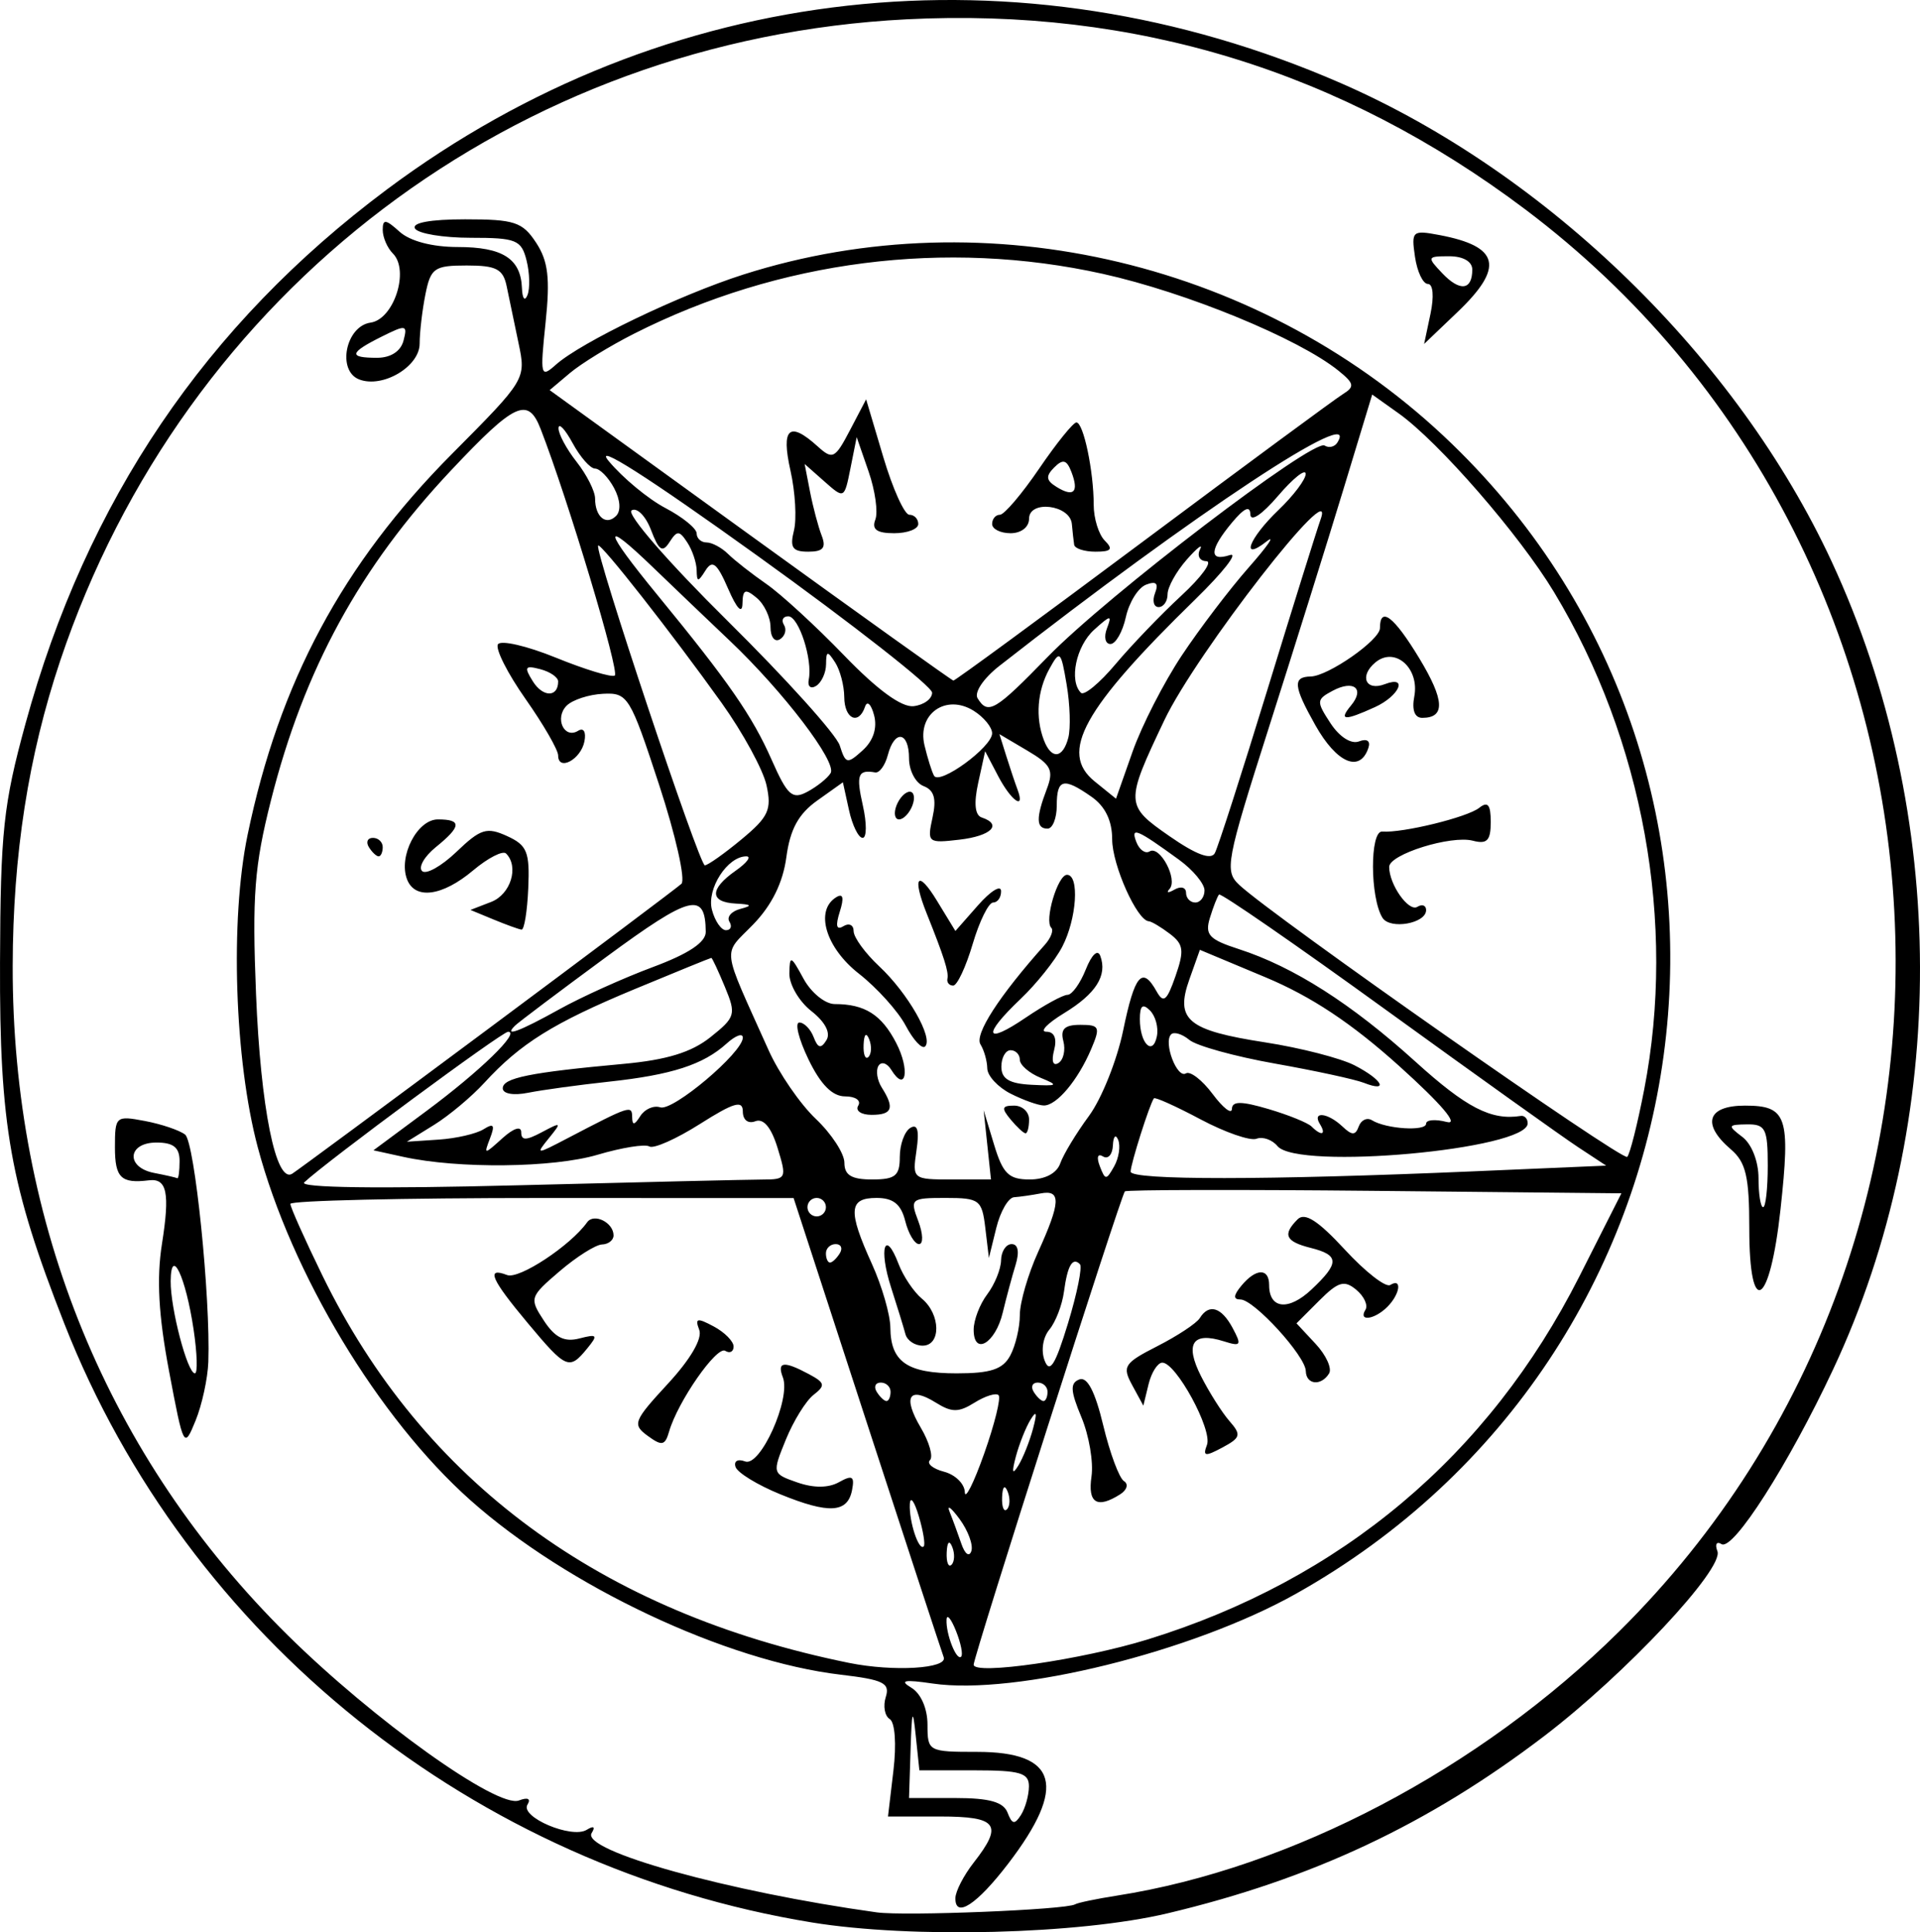 <?xml version="1.0" encoding="UTF-8" standalone="no"?>
<!-- Created with Inkscape (http://www.inkscape.org/) -->
<svg
   xmlns:dc="http://purl.org/dc/elements/1.1/"
   xmlns:cc="http://web.resource.org/cc/"
   xmlns:rdf="http://www.w3.org/1999/02/22-rdf-syntax-ns#"
   xmlns:svg="http://www.w3.org/2000/svg"
   xmlns="http://www.w3.org/2000/svg"
   xmlns:sodipodi="http://sodipodi.sourceforge.net/DTD/sodipodi-0.dtd"
   xmlns:inkscape="http://www.inkscape.org/namespaces/inkscape"
   width="632.566"
   height="636.716"
   id="svg2"
   sodipodi:version="0.32"
   inkscape:version="0.44"
   sodipodi:docbase="C:\Dokumente und Einstellungen\Daniel.YASOKHUUL\Desktop\satan"
   sodipodi:docname="umgedrehtes pentagramm satan.svg"
   version="1.0">
  <defs
     id="defs4" />
  <sodipodi:namedview
     id="base"
     pagecolor="#ffffff"
     bordercolor="#666666"
     borderopacity="1.0"
     inkscape:pageopacity="0.0"
     inkscape:pageshadow="2"
     inkscape:zoom="0.70649766"
     inkscape:cx="218.67453"
     inkscape:cy="288.61126"
     inkscape:document-units="px"
     inkscape:current-layer="layer1"
     inkscape:window-width="1024"
     inkscape:window-height="721"
     inkscape:window-x="-4"
     inkscape:window-y="-4" />
  <g
     inkscape:label="Ebene 1"
     inkscape:groupmode="layer"
     id="layer1"
     transform="translate(-52.248,-27.952)">
    <path
       style="fill:black"
       d="M 319.795,661.43 C 208.577,643.29 114.037,567.565 73.441,464.103 C 55.573,418.563 52.072,398.902 52.255,345.112 C 52.402,301.958 53.354,293.033 60.646,266.411 C 80.772,192.942 119.994,134.961 179.738,90.362 C 271.375,21.955 387.742,9 494.058,55.372 C 562.149,85.071 624.575,145.926 655.68,212.93 C 694.323,296.169 694.538,397.35 656.246,479.063 C 641.573,510.376 623.233,539.108 619.423,536.753 C 617.799,535.749 617.189,536.801 618.068,539.089 C 620.287,544.873 587.745,579.606 560.969,600.032 C 522.979,629.014 484.584,647.084 436.917,658.415 C 407.796,665.338 352.486,666.761 319.795,661.43 z M 406.432,655.457 C 407.303,654.924 413.492,653.632 420.185,652.586 C 477.656,643.6 539.909,610.864 585.644,565.581 C 718.768,433.77 704.016,209.413 554.833,97.001 C 494.292,51.382 426.24,30.469 350.854,34.317 C 222.176,40.885 112.981,123.667 72.093,245.648 C 61.587,276.99 56.507,309.609 56.429,346.224 C 56.247,431.294 87.872,508.303 146.971,566.701 C 175.324,594.717 216.173,623.932 223.215,621.229 C 226.142,620.106 227.237,620.638 226.027,622.596 C 223.506,626.675 240.611,633.946 245.55,630.894 C 247.843,629.477 248.459,629.883 247.173,631.964 C 243.583,637.772 292.182,651.296 341.09,658.098 C 350.346,659.385 403.523,657.236 406.432,655.457 z M 367.016,653.38 C 367.053,651.149 369.76,645.901 373.032,641.718 C 382.86,629.155 380.933,626.508 361.961,626.508 L 344.806,626.508 L 346.597,611.382 C 347.633,602.636 347.118,595.471 345.376,594.394 C 343.719,593.37 343.135,590.102 344.078,587.131 C 345.531,582.552 343.285,581.435 329.317,579.794 C 291.407,575.338 239.099,550.689 207.178,522.239 C 176.937,495.286 148.283,447.697 137.16,405.954 C 129.519,377.279 128.01,331.081 133.801,303.131 C 144.247,252.718 165.122,213.784 201.144,177.528 C 225.521,152.994 225.584,152.889 223.086,141.023 C 221.709,134.477 219.948,126.042 219.175,122.277 C 218.01,116.606 215.758,115.433 206.038,115.433 C 195.334,115.433 194.142,116.264 192.407,124.939 C 191.361,130.168 190.505,137.477 190.505,141.183 C 190.505,148.739 178.338,155.957 170.603,152.989 C 163.19,150.144 166.121,135.43 174.333,134.261 C 182.031,133.165 187.238,117.033 181.687,111.481 C 179.844,109.639 178.337,106.14 178.337,103.705 C 178.337,100.054 179.31,100.16 183.9,104.314 C 187.331,107.418 194.678,109.348 203.066,109.348 C 217.847,109.348 223.835,113.182 224.209,122.886 C 224.343,126.368 225.146,127.385 226.027,125.189 C 226.895,123.026 226.761,117.892 225.729,113.781 C 224.025,106.993 222.338,106.306 207.359,106.306 C 198.287,106.306 190.018,104.937 188.984,103.264 C 187.81,101.364 194,100.222 205.466,100.222 C 221.765,100.222 224.396,101.089 228.884,107.937 C 232.858,114.003 233.523,119.633 231.993,134.269 C 230.155,151.849 230.344,152.622 235.374,148.139 C 243.68,140.735 276.04,125.164 297.102,118.436 C 377.59,92.723 469.05,114.592 530.677,174.286 C 645.016,285.038 619.29,474.476 479.233,553.107 C 445.09,572.276 386.76,586.694 359.523,582.698 C 350.137,581.321 348.452,581.652 352.498,584.075 C 355.645,585.959 357.822,590.932 357.822,596.238 C 357.822,605.064 358.093,605.213 374.181,605.213 C 400.747,605.213 403.909,616.549 384.442,642.001 C 374.075,655.555 366.901,660.239 367.016,653.38 z M 391.238,616.621 C 391.278,612.143 388.414,611.297 373.216,611.297 L 355.147,611.297 L 353.954,599.889 C 352.972,590.504 352.67,591.313 352.249,604.452 L 351.737,620.423 L 367.043,620.423 C 378.203,620.423 382.85,621.729 384.198,625.242 C 385.687,629.121 386.549,629.269 388.62,626.002 C 390.034,623.77 391.213,619.549 391.238,616.621 z M 363.166,574.031 C 362.401,571.94 350.96,537.041 337.743,496.479 L 313.711,422.729 L 230.813,422.707 C 185.22,422.696 147.916,423.569 147.916,424.648 C 147.916,425.728 152.659,436.337 158.456,448.225 C 191.562,516.116 250.254,559.302 331.964,575.893 C 346.6,578.865 364.542,577.794 363.166,574.031 z M 309.288,520.321 C 301.836,517.28 295.219,513.232 294.584,511.326 C 293.938,509.387 295.325,508.589 297.734,509.513 C 302.744,511.436 312.88,488.867 310.174,481.815 C 308.171,476.595 310.46,476.304 318.725,480.728 C 324.07,483.588 324.271,484.47 320.285,487.572 C 317.768,489.531 313.658,496.172 311.151,502.329 C 306.624,513.45 306.65,513.544 314.946,516.436 C 320.34,518.316 325.203,518.282 328.674,516.339 C 333.045,513.893 333.849,514.377 332.972,518.929 C 331.51,526.522 325.364,526.883 309.288,520.321 z M 265.635,501.077 C 260.512,497.327 260.952,496.192 272.275,483.926 C 279.749,475.831 283.72,469.013 282.624,466.158 C 281.136,462.281 281.913,462.097 287.392,465.029 C 290.992,466.955 293.937,469.933 293.937,471.646 C 293.937,473.36 292.702,473.998 291.193,473.065 C 288.39,471.332 275.55,489.779 272.7,499.634 C 271.346,504.316 270.341,504.521 265.635,501.077 z M 226.134,463.936 C 213.98,449.396 212.253,445.379 219.323,448.091 C 223.238,449.594 240.18,438.423 245.684,430.711 C 247.924,427.572 254.39,430.783 254.39,435.034 C 254.39,436.608 252.679,437.952 250.587,438.02 C 248.496,438.088 242.212,442.055 236.624,446.836 C 226.751,455.282 226.604,455.743 231.44,463.123 C 235.099,468.708 238.19,470.26 243.121,468.99 C 249.085,467.454 249.365,467.826 245.652,472.353 C 239.784,479.507 238.793,479.08 226.134,463.936 z M 430.338,568.173 C 494.114,548.488 542.726,507.607 572.591,448.544 L 586.435,421.165 L 505.135,420.354 C 460.42,419.908 423.391,419.987 422.849,420.529 C 421.549,421.829 373.032,573.715 373.032,576.484 C 373.032,580.025 408.698,574.853 430.338,568.173 z M 411.852,514.489 C 412.545,509.766 411.052,500.971 408.534,494.944 C 404.897,486.241 404.755,483.68 407.844,482.495 C 410.457,481.492 413.038,486.448 415.718,497.618 C 417.91,506.756 420.985,515.025 422.551,515.993 C 424.127,516.967 423.555,518.92 421.27,520.367 C 413.68,525.177 410.568,523.234 411.852,514.489 z M 449.894,504.062 C 451.79,499.121 439.615,476.765 435.136,476.962 C 433.606,477.03 431.585,480.246 430.646,484.109 L 428.938,491.134 L 425.264,484.38 C 421.891,478.18 422.574,477.125 433.61,471.495 C 440.221,468.122 446.488,463.974 447.537,462.277 C 450.55,457.402 454.666,458.651 458.365,465.564 C 461.407,471.247 461.093,471.719 455.458,469.93 C 445.146,466.657 442.509,470.689 447.942,481.419 C 450.647,486.762 454.863,493.42 457.31,496.215 C 461.273,500.742 461.016,501.694 454.96,504.935 C 449.257,507.987 448.441,507.847 449.894,504.062 z M 482.459,479.726 C 482.342,474.732 465.368,456.149 460.924,456.149 C 458.489,456.149 458.586,454.8 461.254,451.586 C 466.05,445.806 470.38,445.721 470.38,451.407 C 470.38,459.285 476.766,459.969 484.295,452.896 C 493.615,444.139 493.572,441.531 484.069,439.146 C 475.756,437.059 474.714,434.779 479.765,429.728 C 482.139,427.354 486.512,430.164 495.328,439.729 C 502.072,447.045 508.8,452.283 510.28,451.368 C 514.267,448.904 513.54,454.362 509.319,458.583 C 505.093,462.809 499.641,463.529 502.109,459.536 C 503.026,458.053 501.659,455.082 499.072,452.935 C 495.135,449.667 493.147,450.252 486.88,456.519 L 479.393,464.006 L 485.689,470.765 C 489.152,474.482 491.15,478.874 490.129,480.526 C 487.505,484.771 482.565,484.256 482.459,479.726 z M 367.206,565.347 C 365.603,561.339 364.205,559.659 364.099,561.614 C 363.841,566.362 367.385,575.369 368.91,573.844 C 369.576,573.178 368.809,569.354 367.206,565.347 z M 365.984,537.716 C 365.013,535.289 364.292,536.01 364.146,539.554 C 364.014,542.761 364.733,544.558 365.744,543.547 C 366.755,542.536 366.863,539.912 365.984,537.716 z M 368.381,528.478 C 365.573,524.67 364.1,523.608 365.109,526.118 C 366.119,528.628 367.869,533.384 369,536.687 C 370.155,540.058 371.589,541.094 372.272,539.047 C 372.94,537.042 371.189,532.286 368.381,528.478 z M 354.94,527.486 C 353.466,522.551 352.143,520.796 351.999,523.588 C 351.707,529.253 354.954,539.126 356.576,537.504 C 357.15,536.93 356.414,532.421 354.94,527.486 z M 384.237,519.463 C 383.266,517.037 382.545,517.757 382.399,521.301 C 382.267,524.508 382.986,526.305 383.997,525.294 C 385.007,524.283 385.115,521.659 384.237,519.463 z M 381.24,487.679 C 380.398,486.838 376.838,487.942 373.328,490.134 C 368.069,493.418 365.827,493.418 360.568,490.134 C 351.715,484.605 349.578,488.178 355.62,498.406 C 358.416,503.139 359.773,507.942 358.635,509.08 C 357.497,510.218 359.587,511.939 363.278,512.904 C 366.97,513.869 370.047,516.895 370.117,519.628 C 370.186,522.361 373.062,516.635 376.507,506.903 C 379.952,497.172 382.081,488.521 381.24,487.679 z M 392.583,498.739 C 393.997,493.453 393.758,492.525 391.798,495.697 C 390.248,498.207 388.063,503.682 386.944,507.865 C 385.531,513.151 385.77,514.079 387.73,510.907 C 389.28,508.398 391.464,502.922 392.583,498.739 z M 345.653,486.57 C 345.653,484.897 344.203,483.528 342.432,483.528 C 340.66,483.528 340.056,484.897 341.09,486.57 C 342.124,488.244 343.574,489.613 344.312,489.613 C 345.05,489.613 345.653,488.244 345.653,486.57 z M 397.369,486.57 C 397.369,484.897 395.919,483.528 394.147,483.528 C 392.376,483.528 391.772,484.897 392.806,486.57 C 393.84,488.244 395.29,489.613 396.028,489.613 C 396.765,489.613 397.369,488.244 397.369,486.57 z M 385.094,474.602 C 386.826,471.366 388.243,465.355 388.243,461.245 C 388.243,457.135 390.951,447.804 394.26,440.51 C 401.72,424.07 401.899,419.898 395.088,421.201 C 392.16,421.762 388.224,422.325 386.341,422.453 C 384.459,422.581 381.823,427.135 380.484,432.573 L 378.049,442.46 L 376.869,432.573 C 375.763,423.305 374.944,422.686 363.788,422.686 C 352.352,422.686 352.001,422.982 354.78,430.291 C 356.37,434.474 356.484,437.897 355.034,437.897 C 353.584,437.897 351.538,434.474 350.488,430.291 C 349.094,424.736 346.545,422.686 341.032,422.686 C 331.849,422.686 331.553,426.891 339.502,444.409 C 342.812,451.703 345.55,461.161 345.586,465.428 C 345.684,476.735 351.13,480.486 367.449,480.486 C 378.667,480.486 382.657,479.156 385.094,474.602 z M 350.551,467.557 C 350.003,465.466 347.867,458.519 345.804,452.119 C 341.665,439.28 343.813,432.66 348.293,444.445 C 349.839,448.51 353.3,453.659 355.984,455.886 C 362.188,461.035 362.336,471.36 356.205,471.36 C 353.643,471.36 351.098,469.649 350.551,467.557 z M 373.032,466.111 C 373.032,462.945 375.042,457.697 377.499,454.449 C 379.955,451.201 382.009,446.148 382.062,443.22 C 382.115,440.292 383.687,437.897 385.555,437.897 C 387.674,437.897 388.16,440.472 386.846,444.741 C 385.687,448.506 383.781,455.591 382.61,460.485 C 380.184,470.626 373.032,474.827 373.032,466.111 z M 408.04,444.512 C 405.607,442.078 403.938,444.957 402.783,453.586 C 402.195,457.972 400.029,463.592 397.968,466.075 C 395.828,468.653 395.165,473.037 396.422,476.298 C 398.1,480.65 399.926,477.734 404.104,464.032 C 407.119,454.146 408.89,445.362 408.04,444.512 z M 328.922,440.939 C 329.956,439.266 329.352,437.897 327.58,437.897 C 325.808,437.897 324.358,439.266 324.358,440.939 C 324.358,442.612 324.962,443.981 325.7,443.981 C 326.438,443.981 327.888,442.612 328.922,440.939 z M 324.358,425.728 C 324.358,424.055 322.989,422.686 321.316,422.686 C 319.643,422.686 318.274,424.055 318.274,425.728 C 318.274,427.401 319.643,428.77 321.316,428.77 C 322.989,428.77 324.358,427.401 324.358,425.728 z M 303.539,416.625 C 311.329,416.603 311.505,416.227 308.433,406.215 C 306.355,399.444 303.806,396.38 301.112,397.414 C 298.701,398.339 296.979,396.991 296.979,394.178 C 296.979,390.372 294.003,391.244 282.845,398.321 C 275.071,403.251 267.572,406.581 266.181,405.721 C 264.789,404.861 257.118,406.091 249.134,408.454 C 234.476,412.791 203.248,413.132 185.125,409.151 L 175.285,406.99 L 192.782,394.008 C 210.359,380.968 223.79,367.928 219.647,367.928 C 217.65,367.928 159.919,410.586 152.479,417.559 C 150.585,419.334 176.986,419.7 222.448,418.529 C 262.604,417.495 299.095,416.638 303.539,416.625 z M 212.679,367.298 C 246.495,342.131 275.325,320.481 276.745,319.185 C 278.164,317.89 274.849,303.174 269.378,286.482 C 259.836,257.369 259.085,256.152 250.929,256.562 C 246.253,256.797 240.857,258.559 238.939,260.478 C 234.875,264.541 238.107,271.602 242.724,268.749 C 244.526,267.635 245.403,269.117 244.795,272.25 C 243.639,278.213 236.137,282.232 236.137,276.887 C 236.137,275.057 231.298,266.676 225.384,258.261 C 219.47,249.847 215.381,241.749 216.297,240.266 C 217.214,238.783 225.812,240.763 235.405,244.666 C 244.997,248.568 253.72,251.22 254.79,250.56 C 256.501,249.502 239.291,192.239 230.37,169.308 C 226.205,158.6 221.917,160.574 200.936,182.858 C 170.763,214.905 152.448,248.456 141.506,291.727 C 136.05,313.302 135.296,323.104 136.598,355.503 C 138.103,392.95 143.148,418.028 148.509,414.714 C 149.986,413.801 178.862,392.464 212.679,367.298 z M 214.842,330.932 L 207.237,327.785 L 214.082,325.139 C 220.506,322.655 223.313,313.528 218.983,309.199 C 217.915,308.13 213.018,310.64 208.103,314.776 C 197.988,323.286 188.961,324.503 186.353,317.707 C 183.449,310.139 189.716,297.959 196.514,297.959 C 204.463,297.959 204.292,300.235 195.829,307.097 C 192.065,310.149 190.025,313.691 191.298,314.968 C 192.57,316.245 197.678,313.393 202.648,308.631 C 210.577,301.035 212.618,300.398 219.287,303.436 C 225.922,306.459 226.811,308.649 226.287,320.682 C 225.958,328.262 224.959,334.378 224.068,334.272 C 223.177,334.166 219.025,332.663 214.842,330.932 z M 173.774,307.086 C 172.74,305.413 173.343,304.044 175.115,304.044 C 176.887,304.044 178.337,305.413 178.337,307.086 C 178.337,308.759 177.733,310.128 176.995,310.128 C 176.258,310.128 174.808,308.759 173.774,307.086 z M 348.695,409.176 C 348.695,405.092 350.248,400.791 352.146,399.618 C 354.537,398.14 355.166,400.422 354.194,407.043 C 352.808,416.485 352.95,416.602 365.763,416.602 L 378.734,416.602 L 377.529,405.194 L 376.324,393.786 L 379.778,405.194 C 382.661,414.716 384.593,416.602 391.467,416.602 C 396.57,416.602 400.412,414.577 401.569,411.278 C 402.597,408.35 406.846,401.328 411.013,395.674 C 415.179,390.02 420.248,377.357 422.277,367.535 C 426.094,349.053 428.562,346.159 433.294,354.615 C 435.569,358.679 436.673,357.793 439.522,349.621 C 442.475,341.149 442.203,339.093 437.669,335.652 C 434.746,333.432 431.622,331.573 430.728,331.519 C 426.851,331.289 418.664,312.957 418.664,304.507 C 418.664,298.402 416.368,293.654 411.903,290.527 C 402.599,284.01 400.411,284.557 400.411,293.396 C 400.411,297.579 399.042,301.002 397.369,301.002 C 393.593,301.002 393.521,297.435 397.104,288.009 C 399.495,281.722 398.603,279.951 390.7,275.282 L 381.52,269.859 L 383.778,277.064 C 385.02,281.027 386.679,285.981 387.465,288.073 C 390.132,295.17 385.418,291.919 381.105,283.687 L 376.814,275.498 L 374.542,285.841 C 373.045,292.657 373.438,296.574 375.693,297.325 C 382.614,299.632 378.82,303.413 368.359,304.634 C 357.958,305.848 357.663,305.607 359.475,297.359 C 360.835,291.164 360.033,288.323 356.543,286.984 C 353.9,285.97 351.737,281.864 351.737,277.86 C 351.737,268.988 346.977,268.233 344.749,276.752 C 343.861,280.146 341.99,282.722 340.591,282.476 C 334.886,281.472 334.233,283.226 336.527,293.396 C 337.848,299.252 337.812,304.044 336.448,304.044 C 335.084,304.044 333.063,299.923 331.957,294.887 L 329.946,285.73 L 321.48,291.759 C 315.31,296.152 312.555,301.21 311.321,310.41 C 310.196,318.798 306.536,326.225 300.411,332.551 C 290.205,343.091 289.679,338.779 305.474,374.012 C 308.849,381.541 315.848,391.723 321.027,396.637 C 326.206,401.551 330.443,408.053 330.443,411.087 C 330.443,415.187 332.785,416.602 339.569,416.602 C 347.217,416.602 348.695,415.399 348.695,409.176 z M 385.201,396.828 C 382.099,393.091 382.307,392.265 386.349,392.265 C 389.064,392.265 391.285,394.318 391.285,396.828 C 391.285,399.338 390.768,401.391 390.136,401.391 C 389.505,401.391 387.284,399.338 385.201,396.828 z M 335.006,392.265 C 336.04,390.592 334.099,389.223 330.693,389.223 C 326.476,389.223 322.625,385.34 318.621,377.054 C 315.388,370.362 314.03,364.886 315.604,364.886 C 317.177,364.886 319.297,367.054 320.314,369.704 C 321.721,373.37 322.728,373.608 324.525,370.701 C 326,368.314 324.127,364.708 319.539,361.098 C 315.497,357.919 312.245,352.337 312.312,348.694 C 312.423,342.629 312.817,342.776 316.972,350.436 C 319.468,355.037 324.093,358.802 327.249,358.802 C 337.174,358.802 342.685,362.289 347.511,371.622 C 352.131,380.555 350.696,388.256 345.868,380.444 C 344.495,378.223 342.606,377.643 341.671,379.156 C 340.736,380.67 341.228,383.896 342.765,386.326 C 347.054,393.106 346.227,395.307 339.389,395.307 C 335.944,395.307 333.972,393.938 335.006,392.265 z M 338.605,370.4 C 337.634,367.973 336.913,368.694 336.767,372.238 C 336.635,375.445 337.354,377.241 338.365,376.23 C 339.376,375.22 339.484,372.596 338.605,370.4 z M 385.201,388.318 C 381.018,386.196 377.559,382.452 377.515,379.997 C 377.471,377.542 376.463,373.983 375.275,372.088 C 373.225,368.819 381.428,356.119 396.464,339.285 C 398.476,337.032 399.436,334.503 398.597,333.665 C 396.24,331.308 400.726,316.212 403.783,316.212 C 407.964,316.212 406.995,330.769 402.204,339.94 C 399.844,344.458 393.683,352.175 388.514,357.089 C 375.773,369.203 376.654,372.458 390.188,363.273 C 396.278,359.141 402.472,355.76 403.953,355.76 C 405.434,355.76 408.144,351.995 409.976,347.394 C 411.928,342.487 413.903,340.642 414.75,342.931 C 417.14,349.384 413.34,355.386 402.795,361.815 C 397.301,365.165 394.677,367.91 396.963,367.917 C 399.622,367.924 400.547,370.123 399.529,374.016 C 398.588,377.613 399.174,379.34 400.96,378.236 C 402.623,377.209 403.353,373.955 402.582,371.007 C 401.543,367.037 402.992,365.646 408.162,365.646 C 414.532,365.646 414.847,366.347 411.753,373.632 C 407.378,383.932 400.367,392.277 396.137,392.22 C 394.305,392.195 389.384,390.439 385.201,388.318 z M 395.088,383.1 C 391.323,381.556 388.243,378.879 388.243,377.152 C 388.243,375.425 386.874,374.012 385.201,374.012 C 383.528,374.012 382.159,376.459 382.159,379.449 C 382.159,383.451 384.769,385.021 392.045,385.397 C 400.815,385.849 401.159,385.59 395.088,383.1 z M 350.652,365.929 C 348.135,361.172 341.189,353.458 335.217,348.785 C 324.281,340.229 320.641,327.995 327.726,323.616 C 330.021,322.198 330.402,323.717 328.922,328.381 C 327.441,333.044 327.822,334.563 330.117,333.145 C 331.969,332 333.485,332.733 333.485,334.774 C 333.485,336.815 337.278,342.03 341.914,346.362 C 351.315,355.147 359.816,369.99 357.037,372.769 C 356.042,373.764 353.169,370.686 350.652,365.929 z M 364.389,350.436 C 364.859,348.215 363.308,343.334 357.574,328.998 C 352.686,316.775 354.584,314.333 360.909,324.708 L 367.016,334.724 L 374.491,326.229 C 378.603,321.556 382.01,319.444 382.062,321.536 C 382.115,323.627 380.941,325.338 379.452,325.338 C 377.964,325.338 374.927,331.499 372.704,339.028 C 370.481,346.557 367.592,352.717 366.284,352.717 C 364.976,352.717 364.123,351.691 364.389,350.436 z M 347.595,293.396 C 348.558,290.887 350.526,288.833 351.967,288.833 C 353.409,288.833 353.801,290.887 352.838,293.396 C 351.874,295.906 349.907,297.959 348.465,297.959 C 347.024,297.959 346.632,295.906 347.595,293.396 z M 420.64,403.558 C 419.818,401.53 419.036,402.347 418.904,405.373 C 418.772,408.4 417.311,410.04 415.657,409.018 C 413.89,407.926 413.449,409.244 414.589,412.214 C 416.387,416.899 416.733,416.902 419.332,412.257 C 420.875,409.501 421.463,405.587 420.64,403.558 z M 537.306,413.938 L 581.417,412.039 L 572.17,405.954 C 567.085,402.608 538.607,382.26 508.886,360.737 C 479.165,339.214 454.406,322.102 453.866,322.71 C 453.325,323.319 451.975,326.774 450.866,330.387 C 449.15,335.977 450.569,337.514 460.375,340.685 C 478.4,346.513 497.532,358.706 518.571,377.772 C 535.358,392.985 543.541,397.205 553.277,395.667 C 554.532,395.469 555.559,396.57 555.559,398.113 C 555.559,406.734 479.79,413.628 473.138,405.613 C 471.376,403.49 468.26,402.396 466.213,403.181 C 464.166,403.967 455.878,401.093 447.796,396.796 C 439.714,392.499 432.794,389.379 432.418,389.863 C 431.06,391.616 424.748,411.49 424.748,414.014 C 424.748,416.877 469.755,416.847 537.306,413.938 z M 593.943,386.978 C 604.564,332.107 593.635,271.793 564.243,223.066 C 552.819,204.127 526.251,173.564 513.025,164.146 L 504.335,157.958 L 494.856,189.172 C 489.643,206.339 478.612,241.598 470.343,267.524 C 456.163,311.985 455.608,314.941 460.563,319.567 C 471.685,329.951 586.836,410.676 588.357,409.155 C 589.24,408.272 591.754,398.293 593.943,386.978 z M 507.723,330.377 C 503.599,323.816 503.528,301.651 507.632,301.965 C 514.356,302.479 535.656,297.269 539.588,294.148 C 542.423,291.898 543.391,293.087 543.391,298.823 C 543.391,304.931 542.178,306.199 537.507,304.978 C 530.297,303.092 509.927,309.464 509.927,313.606 C 509.927,319.422 516.35,328.531 519.206,326.765 C 520.796,325.783 522.096,326.269 522.096,327.846 C 522.096,332.257 510.219,334.348 507.723,330.377 z M 485.587,266.882 C 478.368,254.038 478.078,250.98 484.069,250.865 C 489.82,250.755 506.885,238.844 506.885,234.94 C 506.885,227.519 511.522,231.082 519.887,244.931 C 528.201,258.694 528.476,264.496 520.817,264.496 C 518.318,264.496 517.351,261.901 518.199,257.466 C 519.993,248.083 511.812,240.892 505.398,246.216 C 499.978,250.713 502.187,255.815 508.504,253.39 C 516.293,250.401 513.313,257.279 505.221,260.966 C 495.141,265.558 493.203,265.422 497.36,260.414 C 501.987,254.839 498.233,251.86 491.275,255.584 C 485.926,258.446 485.886,259.078 490.604,266.277 C 493.554,270.78 497.414,273.239 499.984,272.252 C 502.612,271.244 503.847,272.092 503.085,274.381 C 500.31,282.713 492.636,279.424 485.587,266.882 z M 223.969,401.027 C 223.969,403.818 225.536,403.812 230.813,401 C 237.235,397.578 237.376,397.701 233.095,402.981 C 228.658,408.453 228.827,408.455 239.179,403.045 C 259.852,392.241 260.472,392.038 260.521,396.042 C 260.555,398.862 261.264,398.771 263.211,395.697 C 264.665,393.401 267.621,392.112 269.78,392.832 C 273.936,394.217 296.979,374.758 296.979,369.863 C 296.979,368.28 294.581,369.155 291.65,371.808 C 283.954,378.773 273.584,382.133 252.869,384.374 C 242.83,385.46 230.851,387.104 226.25,388.027 C 221.435,388.994 217.884,388.371 217.884,386.56 C 217.884,383.143 226.814,381.335 257.607,378.52 C 271.89,377.214 280.04,374.715 286.303,369.721 C 294.57,363.129 294.832,362.221 291.082,353.169 C 288.9,347.901 286.887,343.591 286.609,343.591 C 286.33,343.591 274.953,348.223 261.326,353.885 C 234.582,364.996 223.674,371.797 211.8,384.767 C 207.617,389.336 200.168,395.569 195.247,398.618 L 186.299,404.162 L 196.768,403.465 C 202.526,403.081 209.181,401.549 211.557,400.059 C 214.909,397.957 215.391,398.617 213.707,403.003 C 211.597,408.503 211.706,408.504 217.754,403.031 C 221.437,399.698 223.969,398.881 223.969,401.027 z M 487.111,398.349 C 484.444,394.033 489.679,394.572 494.489,399.11 C 497.714,402.152 498.799,402.148 499.92,399.091 C 500.69,396.989 502.651,396.091 504.277,397.096 C 508.937,399.977 522.096,400.803 522.096,398.216 C 522.096,396.929 525.147,396.675 528.877,397.65 C 533.098,398.754 527.191,391.797 513.23,379.223 C 497.579,365.127 484.268,356.289 469.182,349.979 L 447.564,340.936 L 444.114,350.629 C 439.346,364.028 443.467,367.461 469.086,371.427 C 480.673,373.22 493.918,376.625 498.519,378.991 C 507.732,383.731 510.021,388.059 501.562,384.747 C 498.633,383.6 485.47,380.752 472.309,378.417 C 459.149,376.083 446.453,372.573 444.096,370.617 C 441.74,368.661 439.035,367.837 438.086,368.786 C 435.465,371.408 440.026,383.456 442.955,381.646 C 444.362,380.777 448.327,383.837 451.766,388.447 C 455.205,393.056 458.062,395.261 458.115,393.346 C 458.187,390.741 461.222,390.754 470.178,393.398 C 476.76,395.341 483.148,397.935 484.374,399.161 C 487.61,402.397 489.303,401.895 487.111,398.349 z M 431.118,360.912 C 428.709,358.504 427.79,359.293 427.79,363.77 C 427.79,371.813 432.045,376.082 433.399,369.399 C 433.974,366.561 432.948,362.742 431.118,360.912 z M 236.515,360.529 C 243.836,356.459 257.698,350.201 267.319,346.621 C 279.136,342.223 284.796,338.456 284.764,335.007 C 284.642,321.58 279.835,322.794 251.985,343.282 C 236.531,354.651 222.993,364.848 221.9,365.941 C 218.028,369.813 223.371,367.834 236.515,360.529 z M 292.559,331.653 C 291.603,330.106 293.233,328.212 296.182,327.443 C 300.261,326.378 299.907,325.96 294.698,325.691 C 285.992,325.243 285.959,320.926 294.614,314.864 C 298.333,312.259 299.914,310.128 298.128,310.128 C 291.908,310.128 285.005,320.858 286.802,327.732 C 287.77,331.435 289.853,334.465 291.43,334.465 C 293.006,334.465 293.514,333.199 292.559,331.653 z M 449.085,321.347 C 449.085,319.152 445.32,314.615 440.719,311.265 C 426.785,301.12 424.642,300.227 426.623,305.389 C 427.616,307.976 429.585,309.378 430.999,308.504 C 434.372,306.419 440.391,317.739 437.57,320.863 C 436.374,322.188 437.107,322.287 439.198,321.083 C 441.29,319.88 443.001,320.345 443.001,322.117 C 443.001,323.889 444.37,325.338 446.043,325.338 C 447.716,325.338 449.085,323.542 449.085,321.347 z M 296.58,304.506 C 305.449,297.149 306.553,294.753 304.784,286.7 C 303.66,281.581 296.995,269.358 289.973,259.537 C 273.529,236.538 250.211,206.818 249.314,207.715 C 247.931,209.098 282.65,313.168 284.468,313.088 C 285.493,313.043 290.944,309.181 296.58,304.506 z M 469.764,255.37 C 478.228,227.763 486.136,202.437 487.337,199.091 C 493.056,183.156 446.318,243.242 435.852,265.279 C 422.881,292.59 422.913,293.309 437.552,303.486 C 446.303,309.569 451.227,311.407 452.49,309.062 C 453.527,307.139 461.3,282.977 469.764,255.37 z M 325.9,282.716 C 328.102,279.153 310.369,255.87 292.641,239.045 C 285.825,232.577 274.43,221.682 267.319,214.836 C 250.304,198.453 250.925,202.155 268.862,224.03 C 292.325,252.646 300.055,263.798 306.453,278.261 C 311.693,290.108 313.263,291.515 318.258,288.842 C 321.427,287.146 324.866,284.389 325.9,282.716 z M 441.579,243.972 C 447.485,235.076 457.408,222.023 463.63,214.965 C 469.852,207.907 472.547,204.012 469.619,206.308 C 460.747,213.267 463.663,205.399 473.422,196.049 C 478.441,191.24 482.493,185.85 482.425,184.072 C 482.357,182.293 478.25,185.578 473.298,191.371 C 468.04,197.523 464.254,200.053 464.194,197.455 C 464.126,194.433 462.174,195.31 458.11,200.188 C 450.705,209.077 450.454,213.135 457.451,210.854 C 460.379,209.9 455.245,216.47 446.043,225.454 C 409.005,261.614 401.11,275.891 412.881,285.423 L 419.928,291.13 L 425.384,275.638 C 428.385,267.117 435.672,252.867 441.579,243.972 z M 379.116,269.584 C 379.116,267.591 376.379,264.25 373.032,262.16 C 363.918,256.468 354.365,263.17 356.83,273.526 C 357.838,277.762 359.254,282.279 359.977,283.564 C 361.776,286.764 379.116,274.097 379.116,269.584 z M 340.227,263.641 C 339.279,260.015 337.944,258.724 337.261,260.772 C 335.168,267.051 330.445,264.905 330.396,257.651 C 330.37,253.887 329.022,248.753 327.401,246.244 C 324.859,242.311 324.445,242.391 324.405,246.825 C 324.379,249.654 322.898,252.871 321.113,253.975 C 319.328,255.078 318.243,254.132 318.702,251.872 C 320.035,245.305 315.413,231.033 311.952,231.033 C 310.212,231.033 309.576,232.307 310.539,233.865 C 311.502,235.422 310.898,237.557 309.197,238.608 C 307.497,239.659 306.106,237.867 306.106,234.627 C 306.106,231.387 304.052,227.032 301.543,224.949 C 297.765,221.814 296.959,222.142 296.86,226.858 C 296.786,230.407 295.01,228.563 292.149,221.966 C 288.505,213.562 286.97,212.307 284.71,215.882 C 282.205,219.844 281.851,219.837 281.769,215.822 C 281.718,213.313 280.328,209.206 278.68,206.696 C 276.057,202.7 275.328,202.687 272.817,206.593 C 270.513,210.178 269.319,209.395 266.739,202.607 C 264.972,197.962 262.089,195.05 260.331,196.137 C 258.534,197.247 272.4,213.21 291.983,232.576 C 311.15,251.531 327.769,269.99 328.913,273.595 C 330.851,279.703 331.368,279.812 336.472,275.193 C 339.97,272.027 341.328,267.851 340.227,263.641 z M 404.215,271.038 C 405.024,267.944 404.78,260.072 403.671,253.546 C 401.768,242.337 401.453,242.048 397.992,248.325 C 393.981,255.597 393.303,264.372 396.174,271.853 C 398.653,278.315 402.412,277.934 404.215,271.038 z M 359.343,256.196 C 359.343,254.14 333.482,233.863 301.873,211.135 C 265.577,185.036 247.497,173.524 252.8,179.888 C 257.418,185.43 265.825,192.393 271.482,195.361 C 277.14,198.329 281.769,202.093 281.769,203.727 C 281.769,205.36 283.236,206.696 285.028,206.696 C 286.821,206.696 290.017,208.407 292.131,210.499 C 294.245,212.59 299.923,217.039 304.748,220.386 C 309.573,223.732 321.093,234.319 330.347,243.911 C 341.325,255.29 349.289,261.106 353.259,260.643 C 356.605,260.253 359.343,258.251 359.343,256.196 z M 397.473,244.348 C 417.038,224.22 484.891,172.442 488.655,174.768 C 490.085,175.651 491.973,175.211 492.852,173.789 C 501.02,160.574 445.684,197.145 381.457,247.41 C 376.268,251.471 373.144,256.131 374.327,258.046 C 377.77,263.616 380.062,262.26 397.473,244.348 z M 236.137,252.503 C 236.137,251.124 233.481,249.301 230.235,248.452 C 225.177,247.129 224.829,247.703 227.801,252.463 C 231.116,257.771 236.137,257.795 236.137,252.503 z M 441.48,224.198 C 448.172,218.009 451.856,212.908 449.666,212.863 C 447.476,212.817 446.553,211.069 447.616,208.978 C 448.679,206.886 446.706,208.407 443.233,212.357 C 439.759,216.307 436.917,221.44 436.917,223.765 C 436.917,226.089 435.591,227.991 433.97,227.991 C 432.349,227.991 431.817,225.922 432.788,223.393 C 434.029,220.157 433.155,219.332 429.836,220.605 C 427.242,221.601 424.243,226.407 423.171,231.287 C 422.1,236.167 419.816,240.159 418.097,240.159 C 416.378,240.159 415.861,237.84 416.948,235.006 C 418.682,230.49 418.158,230.548 412.711,235.478 C 406.771,240.853 404.392,252.252 408.378,256.239 C 409.414,257.274 414.547,253.021 419.786,246.786 C 425.025,240.552 434.787,230.387 441.48,224.198 z M 428.715,206.471 C 462.506,181.25 492.207,159.348 494.717,157.8 C 498.636,155.382 498.422,154.293 493.196,150.077 C 480.065,139.485 443.125,124.304 415.622,118.196 C 363.823,106.692 308.881,113.719 261.032,137.966 C 253.164,141.953 243.715,147.754 240.034,150.858 L 233.342,156.501 L 299.384,204.299 C 335.708,230.588 365.843,252.149 366.352,252.212 C 366.86,252.276 394.924,231.692 428.715,206.471 z M 313.817,202.794 C 314.776,198.975 314.263,190.076 312.677,183.02 C 309.528,169.004 312.262,166.56 321.618,175.027 C 326.578,179.516 327.344,179.133 332.282,169.703 L 337.601,159.543 L 343.257,178.556 C 346.368,189.014 350.233,197.57 351.846,197.57 C 353.46,197.57 354.78,198.939 354.78,200.612 C 354.78,202.285 351.211,203.654 346.849,203.654 C 341.118,203.654 339.394,202.412 340.636,199.178 C 341.58,196.716 340.584,189.594 338.423,183.35 L 334.492,171.997 L 332.452,182.199 C 330.417,192.374 330.395,192.385 323.879,186.619 L 317.345,180.838 L 319.118,189.964 C 320.093,194.984 321.817,201.486 322.95,204.414 C 324.515,208.461 323.458,209.738 318.542,209.738 C 313.326,209.738 312.411,208.394 313.817,202.794 z M 406.145,207.457 C 405.952,206.202 405.609,203.122 405.384,200.612 C 404.815,194.274 391.285,192.612 391.285,198.879 C 391.285,201.626 388.701,203.654 385.201,203.654 C 381.854,203.654 379.116,202.285 379.116,200.612 C 379.116,198.939 380.271,197.57 381.682,197.57 C 383.094,197.57 388.912,190.728 394.611,182.365 C 400.311,174.002 405.83,167.158 406.876,167.154 C 409.204,167.147 412.58,183.214 412.58,194.299 C 412.58,198.775 414.222,204.08 416.23,206.088 C 419.07,208.927 418.394,209.738 413.188,209.738 C 409.507,209.738 406.338,208.711 406.145,207.457 z M 405.251,183.503 C 403.689,179.435 402.452,179.102 399.576,181.977 C 396.701,184.852 396.87,186.255 400.349,188.405 C 406.013,191.906 407.792,190.127 405.251,183.503 z M 254.565,188.77 C 252.678,185.244 249.857,182.359 248.296,182.359 C 246.735,182.359 243.415,178.595 240.919,173.993 C 238.423,169.392 236.326,167.154 236.259,169.02 C 236.192,170.886 238.875,175.893 242.221,180.147 C 245.568,184.401 248.306,189.834 248.306,192.219 C 248.306,198.258 251.924,201.252 255.229,197.947 C 256.89,196.287 256.624,192.618 254.565,188.77 z M 185.19,140.201 C 186.563,134.948 186.05,134.857 177.939,138.903 C 167.313,144.204 166.962,145.854 176.461,145.854 C 180.969,145.854 184.271,143.715 185.19,140.201 z M 107.939,479.729 C 104.476,461.389 103.801,449.258 105.607,437.833 C 108.266,421.012 107.264,416.145 101.294,416.882 C 92.136,418.012 90.116,416.051 90.116,406.031 C 90.116,395.748 90.386,395.51 100.003,397.332 C 105.44,398.362 111.394,400.377 113.232,401.81 C 116.401,404.279 121.632,455.472 120.886,476.705 C 120.694,482.154 118.799,490.872 116.675,496.078 C 112.872,505.397 112.737,505.144 107.939,479.729 z M 116.03,466.036 C 113.435,448.643 108.594,438.404 108.478,450.065 C 108.388,459.095 114.003,480.486 116.462,480.486 C 117.41,480.486 117.216,473.984 116.03,466.036 z M 111.411,410.518 C 111.411,406.056 109.382,404.433 103.805,404.433 C 94.211,404.433 93.589,412.634 103.045,414.455 C 106.809,415.18 110.232,415.96 110.65,416.188 C 111.068,416.415 111.411,413.864 111.411,410.518 z M 628.57,432.742 C 628.57,415.634 627.472,410.93 622.486,406.66 C 612.764,398.336 614.729,392.265 627.144,392.265 C 640.967,392.265 642.185,395.819 638.856,426.448 C 635.364,458.579 628.57,462.736 628.57,432.742 z M 634.654,412.039 C 634.654,399.842 633.908,398.36 627.809,398.446 C 621.471,398.536 621.358,398.842 626.288,402.584 C 629.37,404.923 631.612,410.648 631.612,416.177 C 631.612,421.43 632.296,425.728 633.133,425.728 C 633.969,425.728 634.654,419.568 634.654,412.039 z M 523.531,131.404 C 524.752,125.63 524.399,121.517 522.683,121.517 C 521.067,121.517 519.154,117.494 518.432,112.577 C 517.181,104.055 517.555,103.72 526.453,105.4 C 546.338,109.155 547.939,115.978 532.415,130.807 L 521.44,141.291 L 523.531,131.404 z M 537.306,116.774 C 537.306,114.126 534.295,112.391 529.701,112.391 C 522.415,112.391 522.319,112.626 527.419,117.992 C 533.244,124.121 537.306,123.621 537.306,116.774 z "
       id="path1964"
       sodipodi:nodetypes="csssssssssssccssssssssssssccscccsssssssssssssssssssssssssssssssssssccccccccsscccccsssccsssssssssccssssssccsssssssscccccssccsssssccscccsssssssccssssssssssscccsccssccssccsssccssccssccsssssssccsssccsssccsssccsssscccssssssssccssssccsssssccssssccsssccsssccsssssscccsssccssssssssssssssssccccssssssssssccsssccsscccccssssssssssssscccscccssssssssscccssssssccsssccssssssssssssssccssccsssssssssssssssssssccssssccsssssssccscccssssccsssccssssccccssssssssssssccscccsssccsssssssccsssssssssssssccssssssssssssssssscccsssccsssssscccsssssssssssccssccssssccssssssccsssssssccssssccssssccsssssccssssssssscccccsssccssssssssssssssssssssssccsssccsssssssssccssssccssccsssssssssssssccsssscccsccsscccssssccccccssccssssssssssccssccssssssccssccsssssssccssccsssccsssccssssccsssccccssc" />
  </g>
</svg>
